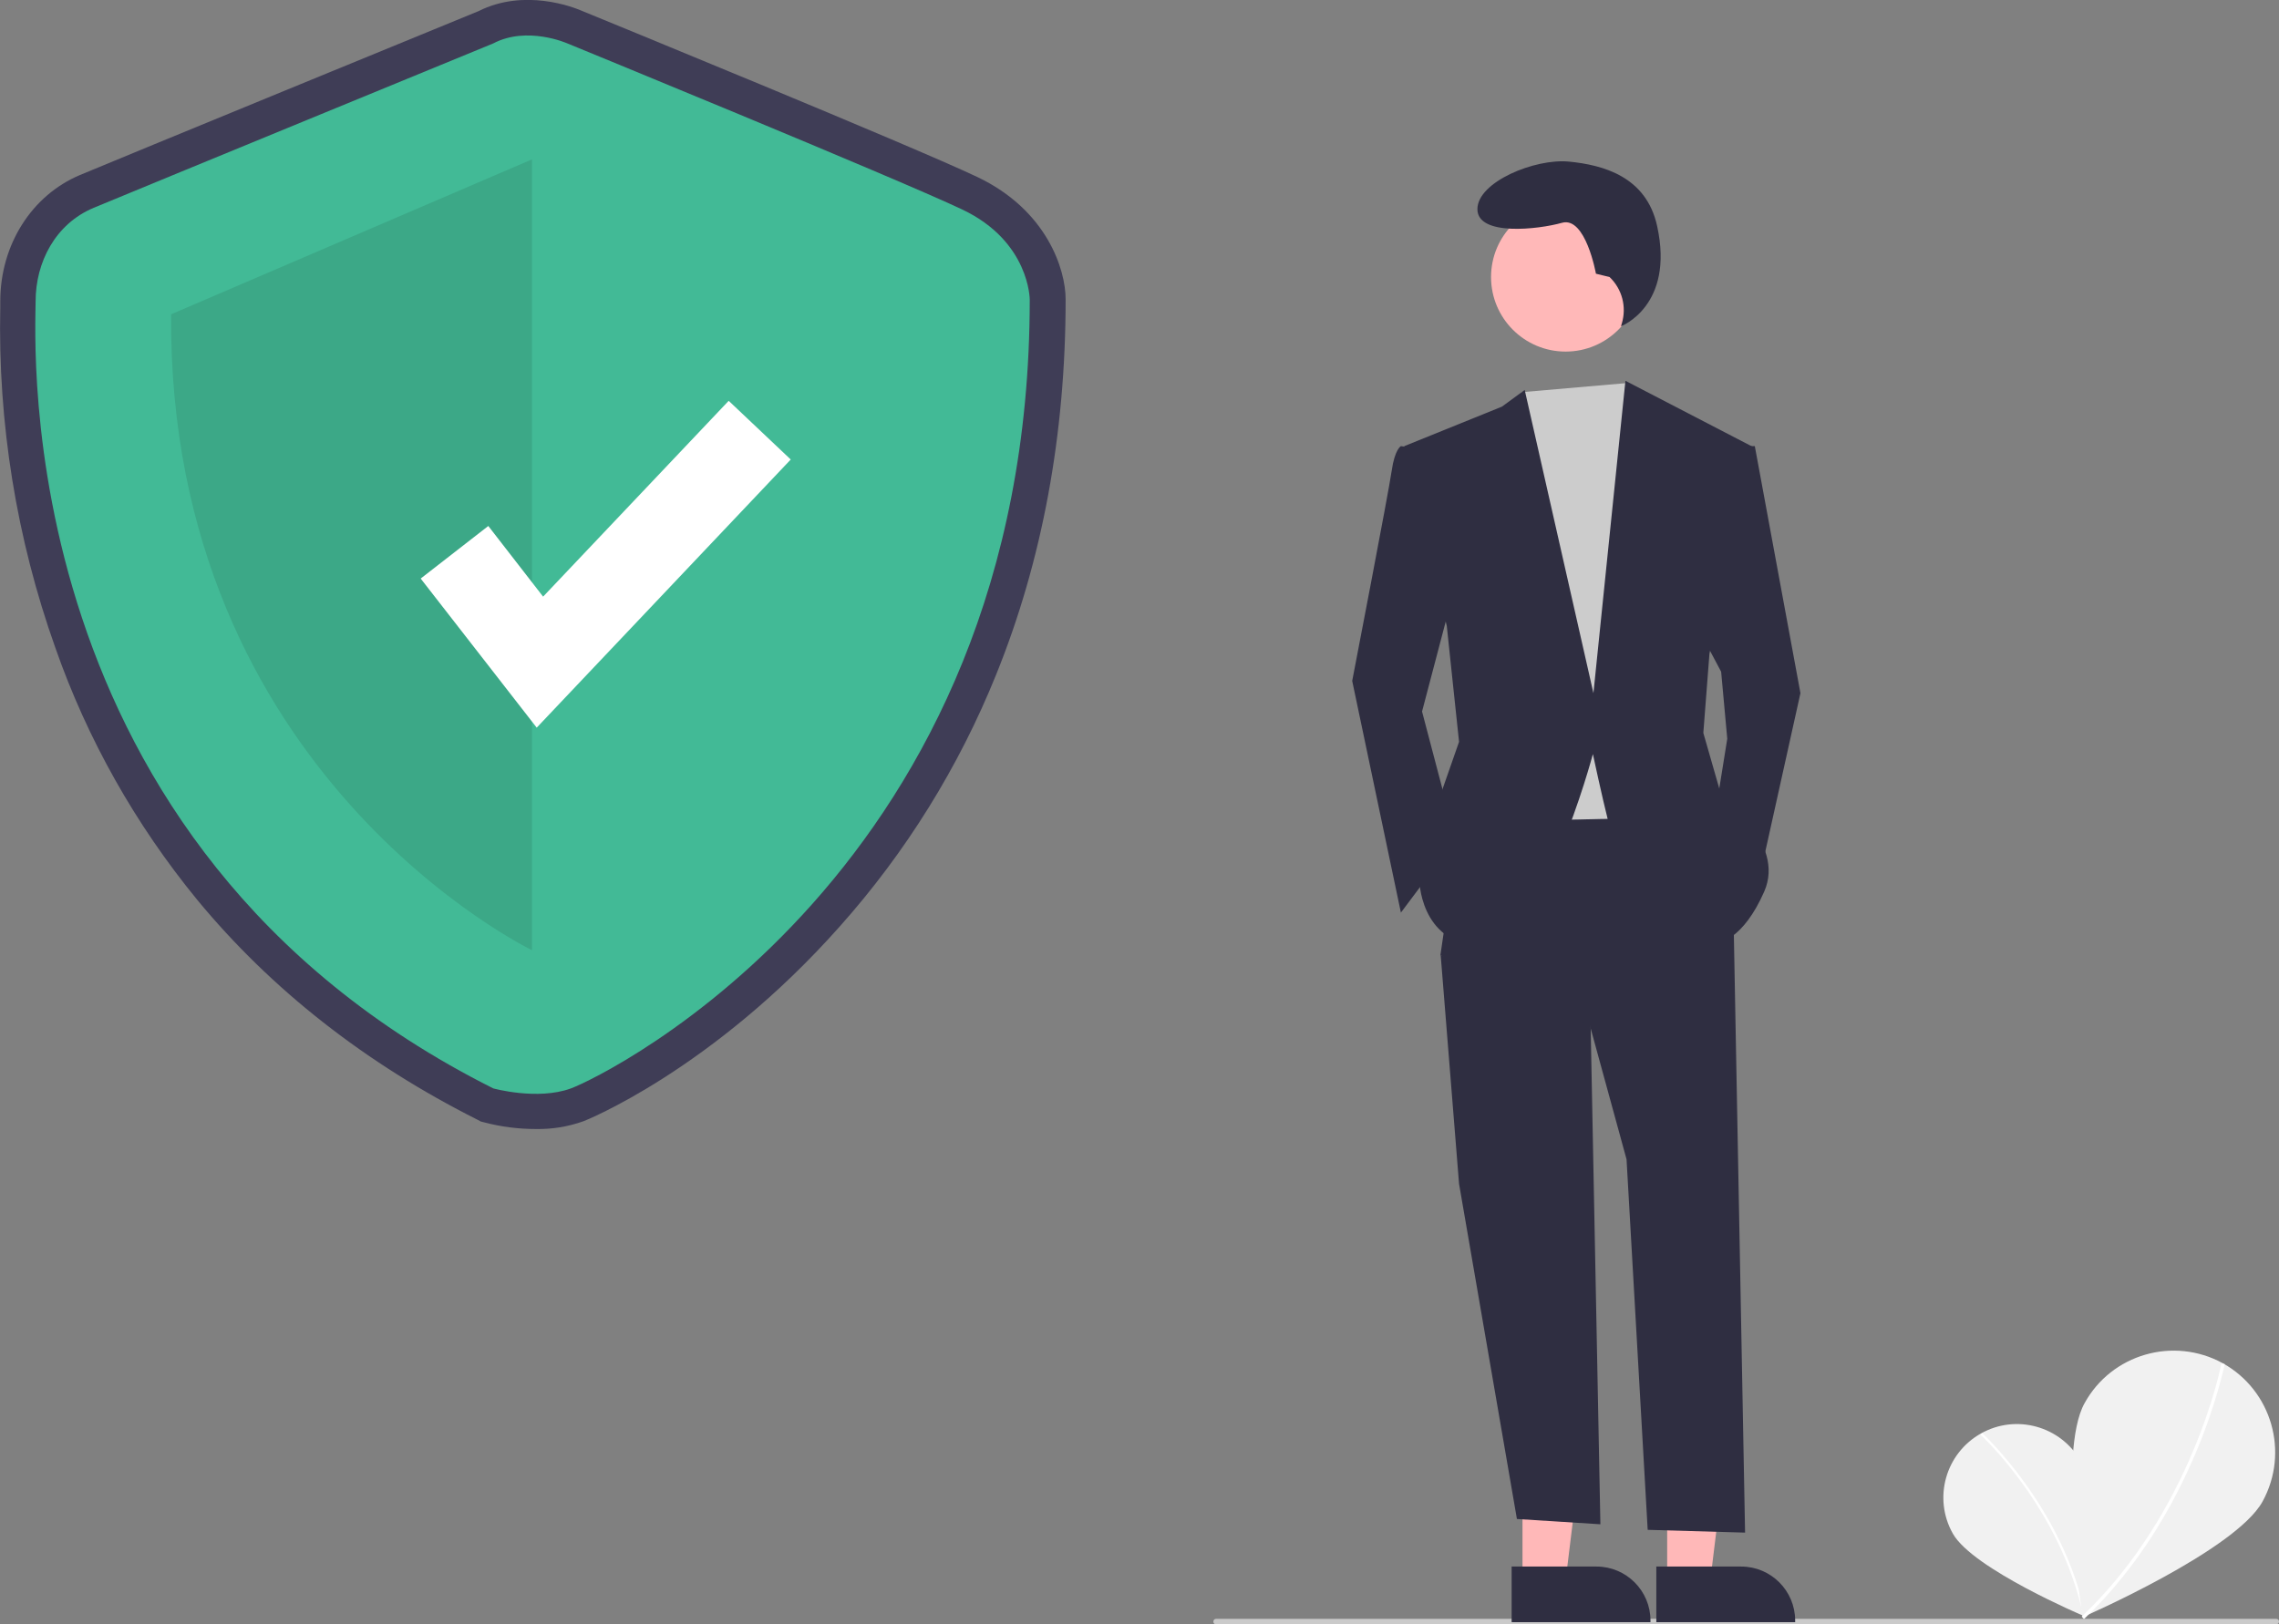 <?xml version="1.0" encoding="utf-8"?>
<!-- Generator: Adobe Illustrator 26.5.0, SVG Export Plug-In . SVG Version: 6.00 Build 0)  -->
<svg version="1.1" id="Layer_1" xmlns="http://www.w3.org/2000/svg" xmlns:xlink="http://www.w3.org/1999/xlink" x="0px" y="0px"
	 viewBox="0 0 819.1 584" style="enable-background:new 0 0 819.1 584;" xml:space="preserve">
<rect x="0" y="0" width="819.1" height="584" fill="#808080" stroke="none"/>
<style type="text/css">
	.st0{fill:#F1F1F1;}
	.st1{fill:#FFFFFF;}
	.st2{fill:#3F3D56;}
	.st3{fill:#42BA96;}
	.st4{opacity:0.1;enable-background:new    ;}
	.st5{fill:#CACACA;}
	.st6{fill:#FFB8B8;}
	.st7{fill:#2F2E41;}
	.st8{fill:#CCCCCC;}
</style>
<path class="st0" d="M747.9,525.4c7.2,12.7,1.1,55.6,1.1,55.6s-39.9-16.9-47.1-29.6c-7.2-12.7-2.7-28.8,10-36
	C724.6,508.2,740.7,512.7,747.9,525.4z"/>
<path class="st1" d="M749.6,580.9l-0.8,0.2c-8.2-38.8-36.7-65.1-37-65.3l0.6-0.6C712.6,515.4,741.4,541.8,749.6,580.9z"/>
<path class="st0" d="M813.2,539.8c-9.7,17.7-64.7,41.6-64.7,41.6s-9.1-59.3,0.7-76.9c9.7-17.7,32-24.1,49.7-14.4
	C816.5,499.9,822.9,522.1,813.2,539.8L813.2,539.8z"/>
<path class="st1" d="M749,582.1l-0.8-0.9c39.8-37.8,50.1-90.4,50.2-91l1.2,0.2C799.4,491,789,544.1,749,582.1z"/>
<path class="st2" d="M192.6,405.9c-6.3,0-12.6-0.8-18.6-2.4l-1.2-0.3l-1.1-0.6c-40.2-20.2-74.2-46.8-100.9-79.2
	c-22.1-27-39.4-57.6-50.9-90.5C5.9,193.6-0.8,152,0.1,110.3c0-0.9,0-1.6,0-2c0-20.3,11.3-38.1,28.7-45.4C42.1,57.3,163.2,7.6,172,4
	c16.5-8.3,34.1-1.4,36.9-0.2c6.3,2.6,118.3,48.4,142.5,59.9c24.9,11.9,31.6,33.2,31.6,43.9c0,48.6-8.4,94-25,135
	c-13.4,33.2-32.4,63.8-56.2,90.5c-45.8,51.6-91.7,69.9-92.1,70C204.1,405.1,198.4,406,192.6,405.9z M181.8,379.2
	c4,0.9,13.1,2.2,19.1,0.1c7.6-2.8,46-22.7,81.8-63c49.6-55.8,74.7-125.9,74.7-208.4c-0.1-1.7-1.3-13.6-17.1-21.1
	c-23.7-11.3-140.1-58.9-141.3-59.4l-0.3-0.1c-2.4-1-10.2-3.2-15.6-0.4l-1.1,0.5c-1.3,0.5-129.9,53.3-143.6,59.1
	c-9.6,4-13,13.9-13,21.8c0,0.6,0,1.4,0,2.5C24.4,167.2,37.5,306.1,181.8,379.2z"/>
<path class="st3" d="M177.3,15.6c0,0-129.7,53.3-143.6,59.1s-20.9,19.7-20.9,33.6c0,13.9-10.4,195.3,164.5,283c0,0,15.9,4.4,27.9,0
	s164.9-78.5,164.9-283.6c0,0,0-20.9-24.3-32.4S203.9,15.6,203.9,15.6S189.5,9.2,177.3,15.6z"/>
<path class="st4" d="M191.2,57.3v284.3c0,0-130.9-63-129.7-228.6L191.2,57.3z"/>
<polygon class="st1" points="192.9,261.6 151.2,208 175.5,189.1 195.2,214.5 261.9,144.1 284.2,165.2 "/>
<path class="st5" d="M818.1,584h-381c-0.6,0-1-0.4-1-1s0.4-1,1-1h381c0.6,0,1,0.4,1,1S818.6,584,818.1,584z"/>
<polygon class="st6" points="547.2,568.2 562.7,568.2 570,508.6 547.2,508.6 "/>
<path class="st7" d="M543.3,563.2l30.5,0h0c10.7,0,19.4,8.7,19.4,19.4v0.6l-49.9,0L543.3,563.2z"/>
<polygon class="st6" points="599.2,568.2 614.7,568.2 622,508.6 599.2,508.6 "/>
<path class="st7" d="M595.3,563.2l30.5,0h0c10.7,0,19.4,8.7,19.4,19.4v0.6l-49.9,0L595.3,563.2z"/>
<polygon class="st7" points="571.5,358.8 575.2,548 545.2,546.1 524.4,425.6 517.8,343.4 "/>
<path class="st7" d="M623,327l4.2,224l-35-1l-7.6-133.2l-13.2-48.2l-53.7-25.2l8.8-60.3l78.9-1.1L623,327z"/>
<circle class="st6" cx="562.7" cy="99.6" r="26.8"/>
<polygon class="st8" points="584.9,137.7 589,144 600,174.6 591.2,294.1 539.7,295.2 533.2,158.2 546.9,141 "/>
<path class="st7" d="M512.3,161.5l-8.8-1.1c0,0-2.2,1.1-3.3,8.8S486,244.8,486,244.8l17.5,83.3l19.7-26.3l-12.1-46l12.1-46
	L512.3,161.5z"/>
<polygon class="st7" points="624.1,160.4 630.7,160.4 647.1,249.2 631.8,318.2 616.4,293 620.8,265.6 618.6,241.5 611,227.2 "/>
<path class="st7" d="M578.5,99.6l-4.9-1.2c0,0-3.7-20.7-12.2-18.3S531,85,531,75.2s20.7-18.3,32.9-17.1s27.8,5.3,31.7,23.2
	c6.3,28.7-13,36-13,36l0.3-1C584.7,110.3,583,103.9,578.5,99.6z"/>
<path class="st7" d="M504.7,160.4l35.1-14.2l8.2-6l24.7,109l11.5-112.3l45.5,23.6l-15.3,74.5l-2.2,28.5l6.6,23c0,0,23,16.4,15.3,34
	S617.5,339,617.5,339s-37.3-35.1-39.5-43.8s-5.5-24.1-5.5-24.1s-18.6,70.1-40.5,69S510.1,316,510.1,316l5.5-24.1l8.8-25.2l-4.4-41.6
	L504.7,160.4z"/>
</svg>
